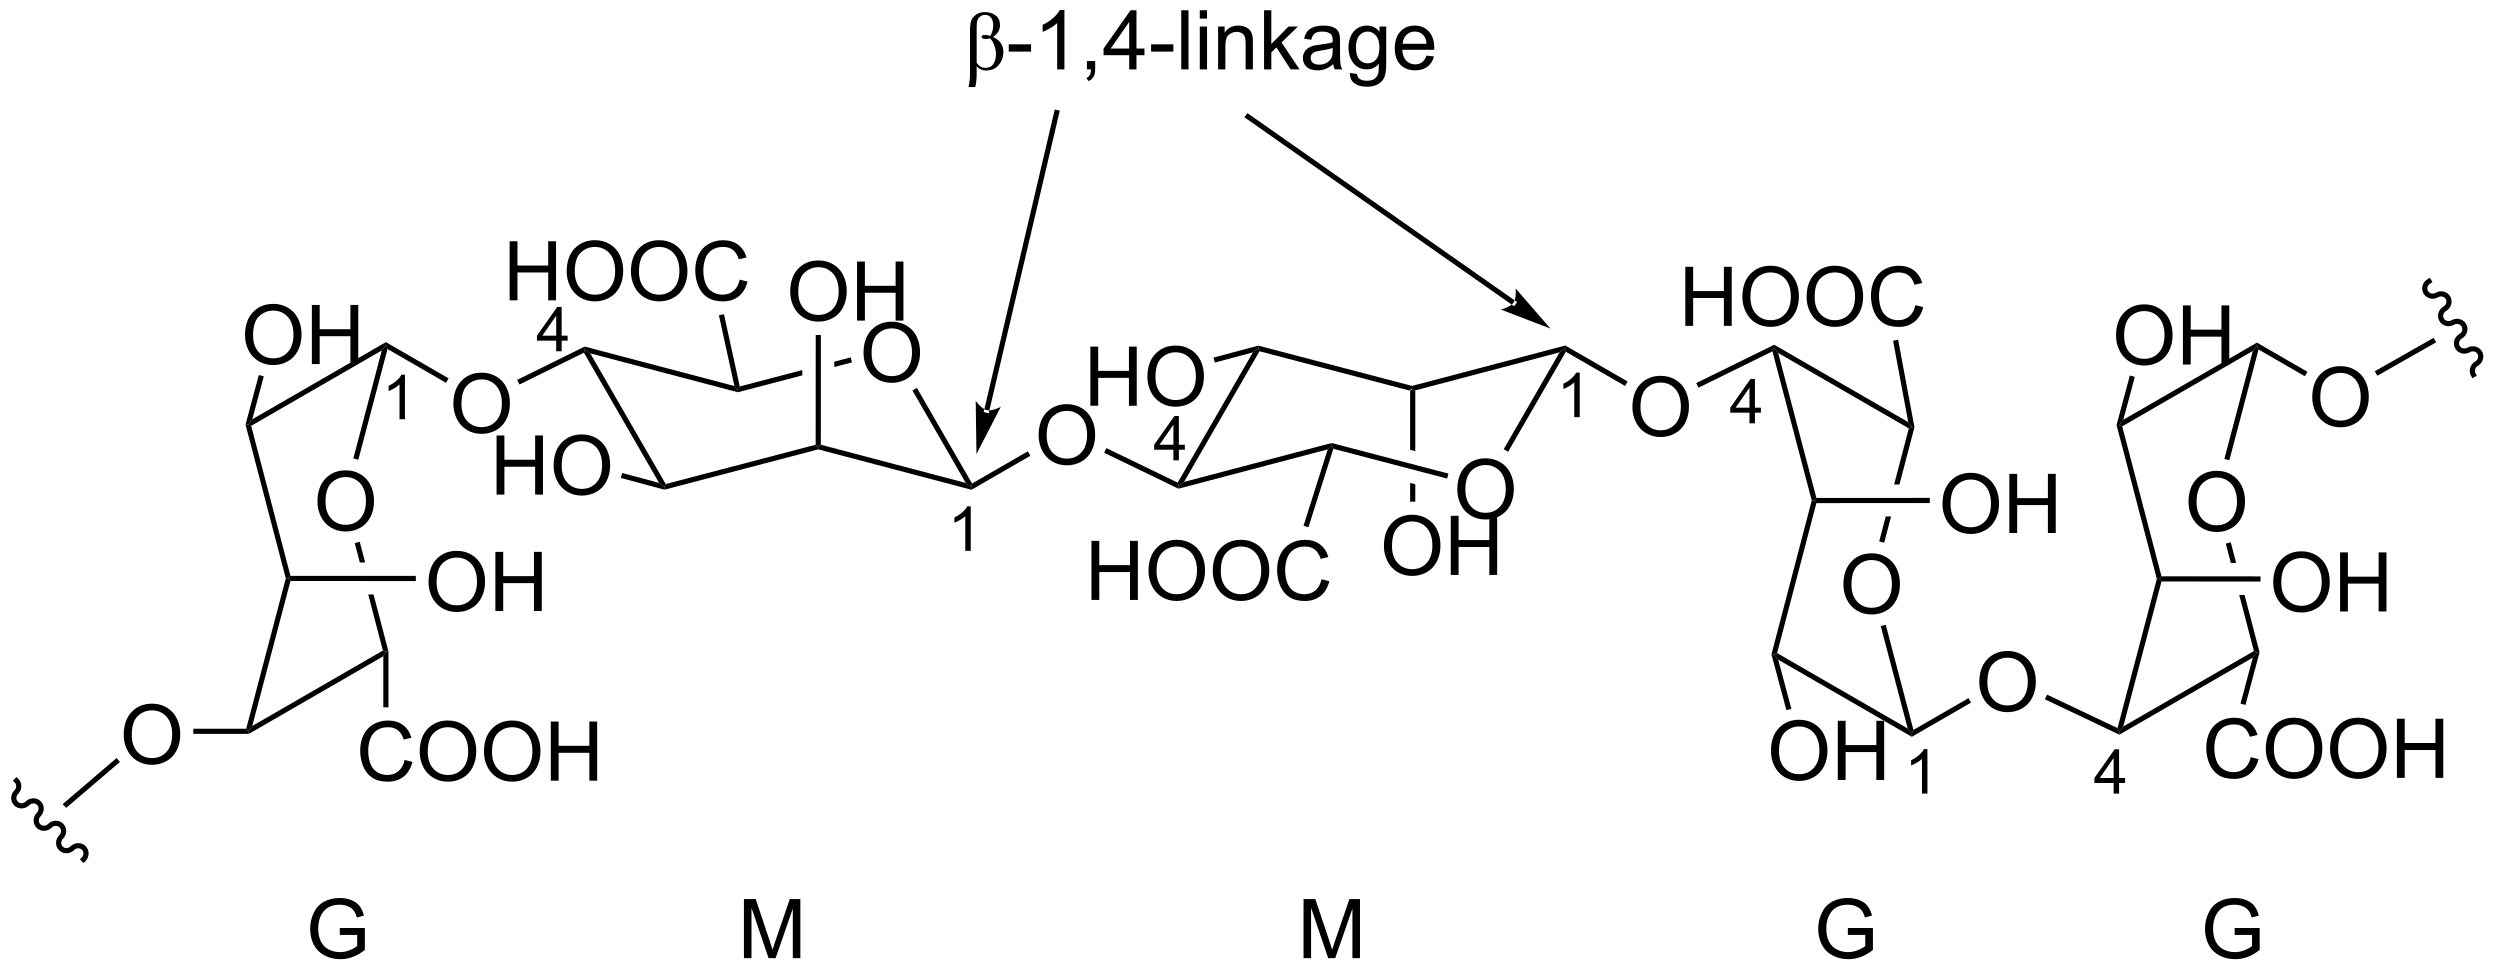<?xml version="1.0" encoding="UTF-8"?>
<!DOCTYPE svg PUBLIC '-//W3C//DTD SVG 1.0//EN'
          'http://www.w3.org/TR/2001/REC-SVG-20010904/DTD/svg10.dtd'>
<svg stroke-dasharray="none" shape-rendering="auto" xmlns="http://www.w3.org/2000/svg" font-family="'Dialog'" text-rendering="auto" width="332" fill-opacity="1" color-interpolation="auto" color-rendering="auto" preserveAspectRatio="xMidYMid meet" font-size="12px" viewBox="0 0 332 129" fill="black" xmlns:xlink="http://www.w3.org/1999/xlink" stroke="black" image-rendering="auto" stroke-miterlimit="10" stroke-linecap="square" stroke-linejoin="miter" font-style="normal" stroke-width="1" height="129" stroke-dashoffset="0" font-weight="normal" stroke-opacity="1"
><!--Generated by the Batik Graphics2D SVG Generator--><defs id="genericDefs"
  /><g
  ><defs id="defs1"
    ><clipPath clipPathUnits="userSpaceOnUse" id="clipPath1"
      ><path d="M1.479 3.011 L250.061 3.011 L250.061 99.581 L1.479 99.581 L1.479 3.011 Z"
      /></clipPath
      ><clipPath clipPathUnits="userSpaceOnUse" id="clipPath2"
      ><path d="M-0.376 9.128 L-0.376 103.013 L241.293 103.013 L241.293 9.128 Z"
      /></clipPath
    ></defs
    ><g transform="scale(1.333,1.333) translate(-1.479,-3.011) matrix(1.029,0,0,1.029,1.866,-6.377)"
    ><path d="M136.399 46.769 L136.149 46.962 L136.149 52.673 L136.649 52.804 L136.649 52.804 L136.649 46.961 L136.399 46.769 ZM136.149 55.878 L136.149 57.695 L136.649 57.695 L136.649 56.009 L136.149 55.878 Z" stroke="none" clip-path="url(#clipPath2)"
    /></g
    ><g transform="matrix(1.371,0,0,1.371,0.516,-12.518)"
    ><path d="M83.267 43.328 Q83.267 41.901 84.033 41.096 Q84.799 40.289 86.009 40.289 Q86.801 40.289 87.436 40.669 Q88.075 41.047 88.408 41.724 Q88.744 42.401 88.744 43.26 Q88.744 44.133 88.392 44.82 Q88.041 45.508 87.395 45.862 Q86.752 46.216 86.004 46.216 Q85.197 46.216 84.559 45.825 Q83.924 45.432 83.595 44.758 Q83.267 44.08 83.267 43.328 ZM84.049 43.338 Q84.049 44.375 84.603 44.971 Q85.16 45.565 86.002 45.565 Q86.856 45.565 87.408 44.963 Q87.963 44.362 87.963 43.258 Q87.963 42.557 87.726 42.036 Q87.489 41.515 87.033 41.229 Q86.58 40.94 86.012 40.94 Q85.207 40.94 84.627 41.495 Q84.049 42.047 84.049 43.338 Z" stroke="none" clip-path="url(#clipPath2)"
    /></g
    ><g transform="matrix(1.371,0,0,1.371,0.516,-12.518)"
    ><path d="M56.184 43.295 L56.284 42.967 L56.8 43.361 L64.105 56.014 L63.984 56.304 L63.466 55.906 Z" stroke="none" clip-path="url(#clipPath2)"
    /></g
    ><g transform="matrix(1.371,0,0,1.371,0.516,-12.518)"
    ><path d="M63.983 56.563 L63.984 56.304 L64.105 56.014 L78.632 52.208 L78.882 52.401 L78.882 52.659 Z" stroke="none" clip-path="url(#clipPath2)"
    /></g
    ><g transform="matrix(1.371,0,0,1.371,0.516,-12.518)"
    ><path d="M78.882 52.659 L78.882 52.401 L79.132 52.208 L93.173 55.91 L93.69 56.304 L93.725 56.572 Z" stroke="none" clip-path="url(#clipPath2)"
    /></g
    ><g transform="matrix(1.371,0,0,1.371,0.516,-12.518)"
    ><path d="M93.781 55.963 L93.69 56.304 L93.173 55.91 L88.003 46.954 L88.436 46.704 Z" stroke="none" clip-path="url(#clipPath2)"
    /></g
    ><g transform="matrix(1.371,0,0,1.371,0.516,-12.518)"
    ><path d="M82.026 43.747 L80.436 44.163 L80.436 44.68 L82.152 44.23 L82.026 43.747 ZM77.336 44.975 L71.28 46.561 L71.091 46.869 L71.091 47.127 L77.335 45.492 L77.336 44.975 Z" stroke="none" clip-path="url(#clipPath2)"
    /></g
    ><g transform="matrix(1.371,0,0,1.371,0.516,-12.518)"
    ><path d="M70.76 46.523 L71.091 46.869 L71.091 47.127 L56.8 43.361 L56.284 42.967 L56.257 42.701 Z" stroke="none" clip-path="url(#clipPath2)"
    /></g
    ><g transform="matrix(1.371,0,0,1.371,0.516,-12.518)"
    ><path d="M30.375 57.728 Q30.375 56.301 31.14 55.496 Q31.906 54.689 33.117 54.689 Q33.909 54.689 34.544 55.069 Q35.182 55.447 35.516 56.124 Q35.852 56.801 35.852 57.66 Q35.852 58.533 35.5 59.22 Q35.148 59.908 34.502 60.262 Q33.859 60.616 33.112 60.616 Q32.305 60.616 31.667 60.226 Q31.031 59.832 30.703 59.158 Q30.375 58.481 30.375 57.728 ZM31.156 57.739 Q31.156 58.775 31.711 59.371 Q32.268 59.965 33.109 59.965 Q33.964 59.965 34.516 59.364 Q35.07 58.762 35.07 57.658 Q35.07 56.957 34.833 56.437 Q34.596 55.916 34.141 55.629 Q33.687 55.34 33.12 55.34 Q32.315 55.34 31.734 55.895 Q31.156 56.447 31.156 57.739 Z" stroke="none" clip-path="url(#clipPath2)"
    /></g
    ><g transform="matrix(1.371,0,0,1.371,0.516,-12.518)"
    ><path d="M23.731 80.216 L23.664 79.966 L24.059 79.449 L36.711 72.144 L37.002 72.266 L36.752 72.698 Z" stroke="none" clip-path="url(#clipPath2)"
    /></g
    ><g transform="matrix(1.371,0,0,1.371,0.516,-12.518)"
    ><path d="M34.469 61.611 L33.985 61.738 L34.476 63.611 L34.476 63.611 L34.993 63.611 L34.993 63.611 L34.469 61.611 ZM35.288 66.712 L36.711 72.144 L37.002 72.266 L37.252 72.233 L35.805 66.712 L35.805 66.712 L35.288 66.712 Z" stroke="none" clip-path="url(#clipPath2)"
    /></g
    ><g transform="matrix(1.371,0,0,1.371,0.516,-12.518)"
    ><path d="M34.333 53.665 L33.849 53.537 L36.607 43.076 L37.002 42.56 L37.16 42.94 Z" stroke="none" clip-path="url(#clipPath2)"
    /></g
    ><g transform="matrix(1.371,0,0,1.371,0.516,-12.518)"
    ><path d="M37.002 42.271 L37.002 42.56 L36.607 43.076 L23.954 50.38 L23.664 50.259 L24.062 49.741 Z" stroke="none" clip-path="url(#clipPath2)"
    /></g
    ><g transform="matrix(1.371,0,0,1.371,0.516,-12.518)"
    ><path d="M23.406 50.258 L23.664 50.259 L23.954 50.38 L27.759 64.908 L27.566 65.158 L27.307 65.158 Z" stroke="none" clip-path="url(#clipPath2)"
    /></g
    ><g transform="matrix(1.371,0,0,1.371,0.516,-12.518)"
    ><path d="M27.307 65.158 L27.566 65.158 L27.759 65.408 L24.059 79.449 L23.664 79.966 L23.471 79.716 Z" stroke="none" clip-path="url(#clipPath2)"
    /></g
    ><g transform="matrix(1.371,0,0,1.371,0.516,-12.518)"
    ><path d="M140.784 56.564 Q140.784 55.137 141.549 54.332 Q142.315 53.525 143.526 53.525 Q144.318 53.525 144.953 53.905 Q145.591 54.282 145.924 54.959 Q146.26 55.637 146.26 56.496 Q146.26 57.368 145.909 58.056 Q145.557 58.743 144.911 59.097 Q144.268 59.452 143.521 59.452 Q142.714 59.452 142.076 59.061 Q141.44 58.668 141.112 57.993 Q140.784 57.316 140.784 56.564 ZM141.565 56.574 Q141.565 57.611 142.12 58.207 Q142.677 58.801 143.518 58.801 Q144.372 58.801 144.924 58.199 Q145.479 57.597 145.479 56.493 Q145.479 55.793 145.242 55.272 Q145.005 54.751 144.549 54.465 Q144.096 54.176 143.529 54.176 Q142.724 54.176 142.143 54.73 Q141.565 55.282 141.565 56.574 Z" stroke="none" clip-path="url(#clipPath2)"
    /></g
    ><g transform="matrix(1.371,0,0,1.371,0.516,-12.518)"
    ><path d="M114.317 55.808 L113.8 56.203 L113.7 55.877 L120.982 43.263 L121.501 42.865 L121.622 43.156 Z" stroke="none" clip-path="url(#clipPath2)"
    /></g
    ><g transform="matrix(1.371,0,0,1.371,0.516,-12.518)"
    ><path d="M121.622 43.156 L121.501 42.865 L121.5 42.607 L136.399 46.51 L136.399 46.769 L136.149 46.962 Z" stroke="none" clip-path="url(#clipPath2)"
    /></g
    ><g transform="matrix(1.371,0,0,1.371,0.516,-12.518)"
    ><path d="M136.649 46.961 L136.399 46.769 L136.399 46.51 L151.242 42.597 L151.206 42.865 L150.69 43.26 Z" stroke="none" clip-path="url(#clipPath2)"
    /></g
    ><g transform="matrix(1.371,0,0,1.371,0.516,-12.518)"
    ><path d="M150.69 43.26 L151.206 42.865 L151.298 43.207 L145.708 52.89 L145.275 52.641 Z" stroke="none" clip-path="url(#clipPath2)"
    /></g
    ><g transform="matrix(1.371,0,0,1.371,0.516,-12.518)"
    ><path d="M139.926 55.006 L139.799 55.49 L128.774 52.603 L128.608 52.301 L128.608 52.042 Z" stroke="none" clip-path="url(#clipPath2)"
    /></g
    ><g transform="matrix(1.371,0,0,1.371,0.516,-12.518)"
    ><path d="M128.608 52.042 L128.608 52.301 L128.232 52.658 L113.775 56.468 L113.8 56.203 L114.317 55.808 Z" stroke="none" clip-path="url(#clipPath2)"
    /></g
    ><g transform="matrix(1.371,0,0,1.371,0.516,-12.518)"
    ><path d="M178.183 65.766 Q178.183 64.338 178.948 63.534 Q179.714 62.727 180.925 62.727 Q181.716 62.727 182.352 63.107 Q182.99 63.484 183.323 64.161 Q183.659 64.838 183.659 65.698 Q183.659 66.57 183.308 67.258 Q182.956 67.945 182.31 68.299 Q181.667 68.654 180.92 68.654 Q180.112 68.654 179.474 68.263 Q178.839 67.87 178.511 67.195 Q178.183 66.518 178.183 65.766 ZM178.964 65.776 Q178.964 66.812 179.519 67.409 Q180.076 68.002 180.917 68.002 Q181.771 68.002 182.323 67.401 Q182.878 66.799 182.878 65.695 Q182.878 64.995 182.641 64.474 Q182.404 63.953 181.948 63.667 Q181.495 63.377 180.927 63.377 Q180.123 63.377 179.542 63.932 Q178.964 64.484 178.964 65.776 Z" stroke="none" clip-path="url(#clipPath2)"
    /></g
    ><g transform="matrix(1.371,0,0,1.371,0.516,-12.518)"
    ><path d="M184.413 79.696 L184.808 80.212 L184.808 80.501 L171.868 73.03 L171.47 72.512 L171.761 72.391 Z" stroke="none" clip-path="url(#clipPath2)"
    /></g
    ><g transform="matrix(1.371,0,0,1.371,0.516,-12.518)"
    ><path d="M171.761 72.391 L171.47 72.512 L171.212 72.513 L175.115 57.614 L175.374 57.614 L175.566 57.864 Z" stroke="none" clip-path="url(#clipPath2)"
    /></g
    ><g transform="matrix(1.371,0,0,1.371,0.516,-12.518)"
    ><path d="M175.566 57.364 L175.374 57.614 L175.115 57.614 L171.306 43.165 L171.47 42.806 L171.865 43.323 Z" stroke="none" clip-path="url(#clipPath2)"
    /></g
    ><g transform="matrix(1.371,0,0,1.371,0.516,-12.518)"
    ><path d="M171.865 43.323 L171.47 42.806 L171.48 42.523 L184.462 50.017 L184.808 50.505 L184.518 50.626 Z" stroke="none" clip-path="url(#clipPath2)"
    /></g
    ><g transform="matrix(1.371,0,0,1.371,0.516,-12.518)"
    ><path d="M184.808 50.505 L184.518 50.626 L183.095 56.06 L183.095 56.06 L183.612 56.06 L183.612 56.06 L185.064 50.514 L184.808 50.505 ZM182.8 59.16 L182.283 59.16 L181.651 61.573 L182.134 61.7 L182.8 59.16 Z" stroke="none" clip-path="url(#clipPath2)"
    /></g
    ><g transform="matrix(1.371,0,0,1.371,0.516,-12.518)"
    ><path d="M181.799 69.774 L182.282 69.647 L184.966 79.832 L184.808 80.212 L184.413 79.696 Z" stroke="none" clip-path="url(#clipPath2)"
    /></g
    ><g transform="matrix(1.371,0,0,1.371,0.516,-12.518)"
    ><path d="M211.61 57.775 Q211.61 56.348 212.375 55.544 Q213.141 54.736 214.352 54.736 Q215.144 54.736 215.779 55.116 Q216.417 55.494 216.75 56.171 Q217.086 56.848 217.086 57.708 Q217.086 58.58 216.735 59.267 Q216.383 59.955 215.737 60.309 Q215.094 60.663 214.347 60.663 Q213.539 60.663 212.901 60.273 Q212.266 59.879 211.938 59.205 Q211.61 58.528 211.61 57.775 ZM212.391 57.786 Q212.391 58.822 212.946 59.419 Q213.503 60.012 214.344 60.012 Q215.198 60.012 215.75 59.411 Q216.305 58.809 216.305 57.705 Q216.305 57.004 216.068 56.484 Q215.831 55.963 215.375 55.676 Q214.922 55.387 214.355 55.387 Q213.55 55.387 212.969 55.942 Q212.391 56.494 212.391 57.786 Z" stroke="none" clip-path="url(#clipPath2)"
    /></g
    ><g transform="matrix(1.371,0,0,1.371,0.516,-12.518)"
    ><path d="M204.91 80.295 L204.899 80.013 L205.294 79.496 L217.946 72.192 L218.236 72.313 L217.839 72.831 Z" stroke="none" clip-path="url(#clipPath2)"
    /></g
    ><g transform="matrix(1.371,0,0,1.371,0.516,-12.518)"
    ><path d="M215.703 61.658 L215.22 61.785 L215.711 63.659 L215.711 63.659 L216.227 63.659 L216.227 63.659 L215.703 61.658 ZM216.523 66.759 L217.946 72.192 L218.236 72.313 L218.495 72.313 L217.04 66.76 L217.04 66.76 L216.523 66.759 Z" stroke="none" clip-path="url(#clipPath2)"
    /></g
    ><g transform="matrix(1.371,0,0,1.371,0.516,-12.518)"
    ><path d="M215.567 53.712 L215.084 53.584 L217.841 43.123 L218.236 42.607 L218.395 42.987 Z" stroke="none" clip-path="url(#clipPath2)"
    /></g
    ><g transform="matrix(1.371,0,0,1.371,0.516,-12.518)"
    ><path d="M218.236 42.318 L218.236 42.607 L217.841 43.123 L205.189 50.427 L204.899 50.306 L205.297 49.788 Z" stroke="none" clip-path="url(#clipPath2)"
    /></g
    ><g transform="matrix(1.371,0,0,1.371,0.516,-12.518)"
    ><path d="M204.64 50.305 L204.899 50.306 L205.189 50.427 L208.994 64.955 L208.801 65.205 L208.542 65.205 Z" stroke="none" clip-path="url(#clipPath2)"
    /></g
    ><g transform="matrix(1.371,0,0,1.371,0.516,-12.518)"
    ><path d="M208.542 65.205 L208.801 65.205 L208.993 65.455 L205.294 79.496 L204.899 80.013 L204.734 79.658 Z" stroke="none" clip-path="url(#clipPath2)"
    /></g
    ><g transform="matrix(1.371,0,0,1.371,0.516,-12.518)"
    ><path d="M38.816 82.741 L39.574 82.931 Q39.337 83.866 38.717 84.359 Q38.097 84.848 37.204 84.848 Q36.277 84.848 35.696 84.471 Q35.118 84.093 34.813 83.379 Q34.511 82.663 34.511 81.843 Q34.511 80.947 34.852 80.283 Q35.196 79.616 35.826 79.27 Q36.457 78.924 37.214 78.924 Q38.074 78.924 38.66 79.361 Q39.246 79.799 39.477 80.593 L38.73 80.767 Q38.532 80.142 38.152 79.859 Q37.774 79.572 37.199 79.572 Q36.54 79.572 36.095 79.89 Q35.652 80.205 35.472 80.739 Q35.292 81.273 35.292 81.838 Q35.292 82.57 35.506 83.114 Q35.72 83.658 36.167 83.929 Q36.618 84.197 37.141 84.197 Q37.777 84.197 38.217 83.83 Q38.66 83.463 38.816 82.741 ZM40.278 81.96 Q40.278 80.533 41.044 79.728 Q41.809 78.921 43.02 78.921 Q43.812 78.921 44.447 79.301 Q45.086 79.679 45.419 80.356 Q45.755 81.033 45.755 81.892 Q45.755 82.765 45.403 83.452 Q45.052 84.14 44.406 84.494 Q43.763 84.848 43.015 84.848 Q42.208 84.848 41.57 84.457 Q40.934 84.064 40.606 83.39 Q40.278 82.713 40.278 81.96 ZM41.059 81.971 Q41.059 83.007 41.614 83.603 Q42.171 84.197 43.013 84.197 Q43.867 84.197 44.419 83.596 Q44.974 82.994 44.974 81.89 Q44.974 81.189 44.736 80.668 Q44.499 80.148 44.044 79.861 Q43.591 79.572 43.023 79.572 Q42.218 79.572 41.638 80.127 Q41.059 80.679 41.059 81.971 ZM46.501 81.96 Q46.501 80.533 47.266 79.728 Q48.032 78.921 49.243 78.921 Q50.035 78.921 50.67 79.301 Q51.308 79.679 51.641 80.356 Q51.977 81.033 51.977 81.892 Q51.977 82.765 51.626 83.452 Q51.274 84.14 50.628 84.494 Q49.985 84.848 49.238 84.848 Q48.431 84.848 47.792 84.457 Q47.157 84.064 46.829 83.39 Q46.501 82.713 46.501 81.96 ZM47.282 81.971 Q47.282 83.007 47.837 83.603 Q48.394 84.197 49.235 84.197 Q50.089 84.197 50.641 83.596 Q51.196 82.994 51.196 81.89 Q51.196 81.189 50.959 80.668 Q50.722 80.148 50.266 79.861 Q49.813 79.572 49.246 79.572 Q48.441 79.572 47.86 80.127 Q47.282 80.679 47.282 81.971 ZM52.976 84.749 L52.976 79.023 L53.734 79.023 L53.734 81.374 L56.711 81.374 L56.711 79.023 L57.468 79.023 L57.468 84.749 L56.711 84.749 L56.711 82.049 L53.734 82.049 L53.734 84.749 L52.976 84.749 Z" stroke="none" clip-path="url(#clipPath2)"
    /></g
    ><g transform="matrix(1.371,0,0,1.371,0.516,-12.518)"
    ><path d="M36.752 72.698 L37.002 72.266 L37.252 72.233 L37.252 77.648 L36.752 77.648 Z" stroke="none" clip-path="url(#clipPath2)"
    /></g
    ><g transform="matrix(1.371,0,0,1.371,0.516,-12.518)"
    ><path d="M11.607 80.327 Q11.607 78.9 12.373 78.095 Q13.139 77.288 14.349 77.288 Q15.141 77.288 15.777 77.668 Q16.415 78.046 16.748 78.723 Q17.084 79.4 17.084 80.259 Q17.084 81.131 16.732 81.819 Q16.381 82.506 15.735 82.861 Q15.092 83.215 14.344 83.215 Q13.537 83.215 12.899 82.824 Q12.264 82.431 11.935 81.756 Q11.607 81.079 11.607 80.327 ZM12.389 80.337 Q12.389 81.374 12.943 81.97 Q13.501 82.564 14.342 82.564 Q15.196 82.564 15.748 81.962 Q16.302 81.361 16.302 80.256 Q16.302 79.556 16.066 79.035 Q15.829 78.514 15.373 78.228 Q14.92 77.939 14.352 77.939 Q13.547 77.939 12.967 78.493 Q12.389 79.046 12.389 80.337 Z" stroke="none" clip-path="url(#clipPath2)"
    /></g
    ><g transform="matrix(1.371,0,0,1.371,0.516,-12.518)"
    ><path d="M23.471 79.716 L23.664 79.966 L23.731 80.216 L18.346 80.216 L18.346 79.716 Z" stroke="none" clip-path="url(#clipPath2)"
    /></g
    ><g transform="matrix(1.371,0,0,1.371,0.516,-12.518)"
    ><path d="M10.916 82.555 L5.689 87.025 L5.689 87.025 L6.043 87.379 L6.043 87.379 L11.241 82.936 L10.916 82.555 Z" stroke="none" clip-path="url(#clipPath2)"
    /></g
    ><g transform="matrix(1.371,0,0,1.371,0.516,-12.518)"
    ><path d="M41.133 65.526 Q41.133 64.099 41.899 63.294 Q42.664 62.487 43.875 62.487 Q44.667 62.487 45.302 62.867 Q45.94 63.245 46.274 63.922 Q46.61 64.599 46.61 65.459 Q46.61 66.331 46.258 67.018 Q45.907 67.706 45.261 68.06 Q44.617 68.414 43.87 68.414 Q43.063 68.414 42.425 68.024 Q41.789 67.63 41.461 66.956 Q41.133 66.279 41.133 65.526 ZM41.914 65.537 Q41.914 66.573 42.469 67.169 Q43.026 67.763 43.867 67.763 Q44.722 67.763 45.274 67.162 Q45.828 66.56 45.828 65.456 Q45.828 64.755 45.592 64.235 Q45.355 63.714 44.899 63.427 Q44.446 63.138 43.878 63.138 Q43.073 63.138 42.492 63.693 Q41.914 64.245 41.914 65.537 ZM47.608 68.315 L47.608 62.589 L48.366 62.589 L48.366 64.94 L51.343 64.94 L51.343 62.589 L52.101 62.589 L52.101 68.315 L51.343 68.315 L51.343 65.615 L48.366 65.615 L48.366 68.315 L47.608 68.315 Z" stroke="none" clip-path="url(#clipPath2)"
    /></g
    ><g transform="matrix(1.371,0,0,1.371,0.516,-12.518)"
    ><path d="M27.759 65.408 L27.566 65.158 L27.759 64.908 L39.903 64.914 L39.903 65.414 Z" stroke="none" clip-path="url(#clipPath2)"
    /></g
    ><g transform="matrix(1.371,0,0,1.371,0.516,-12.518)"
    ><path d="M23.357 41.604 Q23.357 40.177 24.122 39.372 Q24.888 38.565 26.099 38.565 Q26.89 38.565 27.526 38.945 Q28.164 39.323 28.497 40 Q28.833 40.677 28.833 41.536 Q28.833 42.409 28.482 43.096 Q28.13 43.784 27.484 44.138 Q26.841 44.492 26.094 44.492 Q25.286 44.492 24.648 44.102 Q24.013 43.708 23.685 43.034 Q23.357 42.357 23.357 41.604 ZM24.138 41.615 Q24.138 42.651 24.693 43.247 Q25.25 43.841 26.091 43.841 Q26.945 43.841 27.497 43.24 Q28.052 42.638 28.052 41.534 Q28.052 40.833 27.815 40.312 Q27.578 39.792 27.122 39.505 Q26.669 39.216 26.101 39.216 Q25.297 39.216 24.716 39.771 Q24.138 40.323 24.138 41.615 ZM29.832 44.393 L29.832 38.667 L30.59 38.667 L30.59 41.018 L33.566 41.018 L33.566 38.667 L34.324 38.667 L34.324 44.393 L33.566 44.393 L33.566 41.693 L30.59 41.693 L30.59 44.393 L29.832 44.393 Z" stroke="none" clip-path="url(#clipPath2)"
    /></g
    ><g transform="matrix(1.371,0,0,1.371,0.516,-12.518)"
    ><path d="M24.062 49.741 L23.664 50.259 L23.406 50.258 L24.692 45.457 L25.175 45.586 Z" stroke="none" clip-path="url(#clipPath2)"
    /></g
    ><g transform="matrix(1.371,0,0,1.371,0.516,-12.518)"
    ><path d="M47.724 57.038 L47.724 51.312 L48.482 51.312 L48.482 53.663 L51.459 53.663 L51.459 51.312 L52.216 51.312 L52.216 57.038 L51.459 57.038 L51.459 54.338 L48.482 54.338 L48.482 57.038 L47.724 57.038 ZM53.249 54.249 Q53.249 52.822 54.014 52.018 Q54.78 51.21 55.991 51.21 Q56.783 51.21 57.418 51.59 Q58.056 51.968 58.389 52.645 Q58.725 53.322 58.725 54.182 Q58.725 55.054 58.374 55.742 Q58.022 56.429 57.377 56.783 Q56.733 57.137 55.986 57.137 Q55.179 57.137 54.541 56.747 Q53.905 56.353 53.577 55.679 Q53.249 55.002 53.249 54.249 ZM54.03 54.26 Q54.03 55.296 54.585 55.893 Q55.142 56.486 55.983 56.486 Q56.837 56.486 57.389 55.885 Q57.944 55.283 57.944 54.179 Q57.944 53.478 57.707 52.958 Q57.47 52.437 57.014 52.15 Q56.561 51.861 55.994 51.861 Q55.189 51.861 54.608 52.416 Q54.03 52.968 54.03 54.26 Z" stroke="none" clip-path="url(#clipPath2)"
    /></g
    ><g transform="matrix(1.371,0,0,1.371,0.516,-12.518)"
    ><path d="M63.466 55.906 L63.984 56.304 L63.983 56.563 L59.757 55.43 L59.887 54.947 Z" stroke="none" clip-path="url(#clipPath2)"
    /></g
    ><g transform="matrix(1.371,0,0,1.371,0.516,-12.518)"
    ><path d="M76.166 37.399 Q76.166 35.972 76.931 35.167 Q77.697 34.36 78.908 34.36 Q79.7 34.36 80.335 34.74 Q80.973 35.118 81.306 35.795 Q81.642 36.472 81.642 37.331 Q81.642 38.204 81.291 38.891 Q80.939 39.579 80.293 39.933 Q79.65 40.287 78.903 40.287 Q78.096 40.287 77.457 39.896 Q76.822 39.503 76.494 38.829 Q76.166 38.151 76.166 37.399 ZM76.947 37.409 Q76.947 38.446 77.502 39.042 Q78.059 39.636 78.9 39.636 Q79.754 39.636 80.306 39.034 Q80.861 38.433 80.861 37.329 Q80.861 36.628 80.624 36.107 Q80.387 35.586 79.931 35.3 Q79.478 35.011 78.911 35.011 Q78.106 35.011 77.525 35.566 Q76.947 36.118 76.947 37.409 ZM82.641 40.188 L82.641 34.461 L83.399 34.461 L83.399 36.813 L86.376 36.813 L86.376 34.461 L87.133 34.461 L87.133 40.188 L86.376 40.188 L86.376 37.487 L83.399 37.487 L83.399 40.188 L82.641 40.188 Z" stroke="none" clip-path="url(#clipPath2)"
    /></g
    ><g transform="matrix(1.371,0,0,1.371,0.516,-12.518)"
    ><path d="M79.132 52.208 L78.882 52.401 L78.632 52.208 L78.637 41.578 L79.137 41.578 Z" stroke="none" clip-path="url(#clipPath2)"
    /></g
    ><g transform="matrix(1.371,0,0,1.371,0.516,-12.518)"
    ><path d="M48.99 38.225 L48.99 32.498 L49.748 32.498 L49.748 34.85 L52.724 34.85 L52.724 32.498 L53.482 32.498 L53.482 38.225 L52.724 38.225 L52.724 35.525 L49.748 35.525 L49.748 38.225 L48.99 38.225 ZM54.515 35.436 Q54.515 34.009 55.28 33.204 Q56.046 32.397 57.257 32.397 Q58.048 32.397 58.684 32.777 Q59.322 33.155 59.655 33.832 Q59.991 34.509 59.991 35.368 Q59.991 36.241 59.64 36.928 Q59.288 37.616 58.642 37.97 Q57.999 38.324 57.252 38.324 Q56.444 38.324 55.806 37.933 Q55.171 37.54 54.843 36.866 Q54.515 36.189 54.515 35.436 ZM55.296 35.447 Q55.296 36.483 55.851 37.079 Q56.408 37.673 57.249 37.673 Q58.103 37.673 58.655 37.072 Q59.21 36.47 59.21 35.366 Q59.21 34.665 58.973 34.144 Q58.736 33.623 58.28 33.337 Q57.827 33.048 57.26 33.048 Q56.455 33.048 55.874 33.603 Q55.296 34.155 55.296 35.447 ZM60.737 35.436 Q60.737 34.009 61.503 33.204 Q62.269 32.397 63.48 32.397 Q64.271 32.397 64.907 32.777 Q65.545 33.155 65.878 33.832 Q66.214 34.509 66.214 35.368 Q66.214 36.241 65.862 36.928 Q65.511 37.616 64.865 37.97 Q64.222 38.324 63.474 38.324 Q62.667 38.324 62.029 37.933 Q61.394 37.54 61.065 36.866 Q60.737 36.189 60.737 35.436 ZM61.519 35.447 Q61.519 36.483 62.073 37.079 Q62.631 37.673 63.472 37.673 Q64.326 37.673 64.878 37.072 Q65.433 36.47 65.433 35.366 Q65.433 34.665 65.196 34.144 Q64.959 33.623 64.503 33.337 Q64.05 33.048 63.482 33.048 Q62.677 33.048 62.097 33.603 Q61.519 34.155 61.519 35.447 ZM71.275 36.217 L72.033 36.407 Q71.796 37.342 71.176 37.834 Q70.556 38.324 69.663 38.324 Q68.736 38.324 68.155 37.947 Q67.577 37.569 67.272 36.855 Q66.97 36.139 66.97 35.319 Q66.97 34.423 67.311 33.759 Q67.655 33.092 68.285 32.746 Q68.916 32.4 69.674 32.4 Q70.533 32.4 71.119 32.837 Q71.705 33.275 71.936 34.069 L71.189 34.243 Q70.991 33.618 70.611 33.334 Q70.233 33.048 69.658 33.048 Q68.999 33.048 68.554 33.366 Q68.111 33.681 67.931 34.215 Q67.752 34.748 67.752 35.314 Q67.752 36.045 67.965 36.59 Q68.179 37.134 68.627 37.405 Q69.077 37.673 69.601 37.673 Q70.236 37.673 70.676 37.306 Q71.119 36.939 71.275 36.217 Z" stroke="none" clip-path="url(#clipPath2)"
    /></g
    ><g transform="matrix(1.371,0,0,1.371,0.516,-12.518)"
    ><path d="M71.28 46.561 L71.091 46.869 L70.76 46.523 L69.261 39.672 L69.75 39.565 Z" stroke="none" clip-path="url(#clipPath2)"
    /></g
    ><g transform="matrix(1.371,0,0,1.371,0.516,-12.518)"
    ><path d="M105.347 67.245 L105.347 61.518 L106.105 61.518 L106.105 63.87 L109.081 63.87 L109.081 61.518 L109.839 61.518 L109.839 67.245 L109.081 67.245 L109.081 64.544 L106.105 64.544 L106.105 67.245 L105.347 67.245 ZM110.872 64.455 Q110.872 63.028 111.637 62.224 Q112.403 61.416 113.614 61.416 Q114.406 61.416 115.041 61.797 Q115.679 62.174 116.012 62.851 Q116.348 63.528 116.348 64.388 Q116.348 65.26 115.997 65.948 Q115.645 66.635 114.999 66.989 Q114.356 67.344 113.609 67.344 Q112.802 67.344 112.163 66.953 Q111.528 66.56 111.2 65.885 Q110.872 65.208 110.872 64.455 ZM111.653 64.466 Q111.653 65.502 112.208 66.099 Q112.765 66.692 113.606 66.692 Q114.46 66.692 115.012 66.091 Q115.567 65.489 115.567 64.385 Q115.567 63.685 115.33 63.164 Q115.093 62.643 114.637 62.356 Q114.184 62.067 113.617 62.067 Q112.812 62.067 112.231 62.622 Q111.653 63.174 111.653 64.466 ZM117.094 64.455 Q117.094 63.028 117.86 62.224 Q118.626 61.416 119.837 61.416 Q120.628 61.416 121.264 61.797 Q121.902 62.174 122.235 62.851 Q122.571 63.528 122.571 64.388 Q122.571 65.26 122.219 65.948 Q121.868 66.635 121.222 66.989 Q120.579 67.344 119.831 67.344 Q119.024 67.344 118.386 66.953 Q117.751 66.56 117.422 65.885 Q117.094 65.208 117.094 64.455 ZM117.876 64.466 Q117.876 65.502 118.43 66.099 Q118.988 66.692 119.829 66.692 Q120.683 66.692 121.235 66.091 Q121.79 65.489 121.79 64.385 Q121.79 63.685 121.553 63.164 Q121.316 62.643 120.86 62.356 Q120.407 62.067 119.839 62.067 Q119.034 62.067 118.454 62.622 Q117.876 63.174 117.876 64.466 ZM127.632 65.237 L128.39 65.427 Q128.153 66.362 127.533 66.854 Q126.913 67.344 126.02 67.344 Q125.093 67.344 124.512 66.966 Q123.934 66.588 123.63 65.875 Q123.328 65.159 123.328 64.338 Q123.328 63.442 123.669 62.778 Q124.012 62.112 124.643 61.765 Q125.273 61.419 126.031 61.419 Q126.89 61.419 127.476 61.856 Q128.062 62.294 128.294 63.088 L127.546 63.263 Q127.348 62.638 126.968 62.354 Q126.591 62.067 126.015 62.067 Q125.356 62.067 124.911 62.385 Q124.468 62.7 124.288 63.234 Q124.109 63.768 124.109 64.333 Q124.109 65.065 124.322 65.609 Q124.536 66.153 124.984 66.424 Q125.434 66.692 125.958 66.692 Q126.593 66.692 127.033 66.325 Q127.476 65.958 127.632 65.237 Z" stroke="none" clip-path="url(#clipPath2)"
    /></g
    ><g transform="matrix(1.371,0,0,1.371,0.516,-12.518)"
    ><path d="M128.232 52.658 L128.608 52.301 L128.774 52.603 L126.364 60.205 L125.887 60.054 Z" stroke="none" clip-path="url(#clipPath2)"
    /></g
    ><g transform="matrix(1.371,0,0,1.371,0.516,-12.518)"
    ><path d="M105.241 48.431 L105.241 42.705 L105.999 42.705 L105.999 45.056 L108.975 45.056 L108.975 42.705 L109.733 42.705 L109.733 48.431 L108.975 48.431 L108.975 45.731 L105.999 45.731 L105.999 48.431 L105.241 48.431 ZM110.766 45.642 Q110.766 44.215 111.531 43.41 Q112.297 42.603 113.508 42.603 Q114.299 42.603 114.935 42.983 Q115.573 43.361 115.906 44.038 Q116.242 44.715 116.242 45.574 Q116.242 46.447 115.891 47.134 Q115.539 47.822 114.893 48.176 Q114.25 48.53 113.502 48.53 Q112.695 48.53 112.057 48.139 Q111.422 47.746 111.094 47.072 Q110.766 46.395 110.766 45.642 ZM111.547 45.653 Q111.547 46.689 112.101 47.285 Q112.659 47.879 113.5 47.879 Q114.354 47.879 114.906 47.278 Q115.461 46.676 115.461 45.572 Q115.461 44.871 115.224 44.35 Q114.987 43.83 114.531 43.543 Q114.078 43.254 113.51 43.254 Q112.706 43.254 112.125 43.809 Q111.547 44.361 111.547 45.653 Z" stroke="none" clip-path="url(#clipPath2)"
    /></g
    ><g transform="matrix(1.371,0,0,1.371,0.516,-12.518)"
    ><path d="M121.5 42.607 L121.501 42.865 L120.982 43.263 L117.296 44.251 L117.167 43.768 Z" stroke="none" clip-path="url(#clipPath2)"
    /></g
    ><g transform="matrix(1.371,0,0,1.371,0.516,-12.518)"
    ><path d="M133.675 62.029 Q133.675 60.602 134.441 59.797 Q135.207 58.99 136.418 58.99 Q137.209 58.99 137.845 59.37 Q138.483 59.748 138.816 60.425 Q139.152 61.102 139.152 61.961 Q139.152 62.833 138.8 63.521 Q138.449 64.208 137.803 64.563 Q137.16 64.917 136.412 64.917 Q135.605 64.917 134.967 64.526 Q134.332 64.133 134.004 63.458 Q133.675 62.781 133.675 62.029 ZM134.457 62.039 Q134.457 63.076 135.011 63.672 Q135.569 64.266 136.41 64.266 Q137.264 64.266 137.816 63.664 Q138.371 63.063 138.371 61.958 Q138.371 61.258 138.134 60.737 Q137.897 60.216 137.441 59.93 Q136.988 59.641 136.42 59.641 Q135.615 59.641 135.035 60.195 Q134.457 60.748 134.457 62.039 ZM140.151 64.818 L140.151 59.091 L140.909 59.091 L140.909 61.443 L143.885 61.443 L143.885 59.091 L144.643 59.091 L144.643 64.818 L143.885 64.818 L143.885 62.117 L140.909 62.117 L140.909 64.818 L140.151 64.818 Z" stroke="none" clip-path="url(#clipPath2)"
    /></g
    ><g transform="matrix(1.371,0,0,1.371,0.516,-12.518)"
    ><path d="M171.163 81.888 Q171.163 80.461 171.928 79.657 Q172.694 78.849 173.905 78.849 Q174.697 78.849 175.332 79.23 Q175.97 79.607 176.303 80.284 Q176.639 80.961 176.639 81.821 Q176.639 82.693 176.288 83.381 Q175.936 84.068 175.29 84.422 Q174.647 84.776 173.9 84.776 Q173.092 84.776 172.454 84.386 Q171.819 83.993 171.491 83.318 Q171.163 82.641 171.163 81.888 ZM171.944 81.899 Q171.944 82.935 172.499 83.532 Q173.056 84.125 173.897 84.125 Q174.751 84.125 175.303 83.524 Q175.858 82.922 175.858 81.818 Q175.858 81.118 175.621 80.597 Q175.384 80.076 174.928 79.79 Q174.475 79.5 173.907 79.5 Q173.103 79.5 172.522 80.055 Q171.944 80.607 171.944 81.899 ZM177.638 84.677 L177.638 78.951 L178.396 78.951 L178.396 81.302 L181.372 81.302 L181.372 78.951 L182.13 78.951 L182.13 84.677 L181.372 84.677 L181.372 81.977 L178.396 81.977 L178.396 84.677 L177.638 84.677 Z" stroke="none" clip-path="url(#clipPath2)"
    /></g
    ><g transform="matrix(1.371,0,0,1.371,0.516,-12.518)"
    ><path d="M171.212 72.513 L171.47 72.512 L171.868 73.03 L173.143 77.79 L172.661 77.919 Z" stroke="none" clip-path="url(#clipPath2)"
    /></g
    ><g transform="matrix(1.371,0,0,1.371,0.516,-12.518)"
    ><path d="M187.781 57.968 Q187.781 56.541 188.547 55.736 Q189.312 54.928 190.523 54.928 Q191.315 54.928 191.951 55.309 Q192.589 55.686 192.922 56.363 Q193.258 57.041 193.258 57.9 Q193.258 58.772 192.906 59.46 Q192.555 60.147 191.909 60.501 Q191.266 60.856 190.518 60.856 Q189.711 60.856 189.073 60.465 Q188.438 60.072 188.109 59.397 Q187.781 58.72 187.781 57.968 ZM188.562 57.978 Q188.562 59.014 189.117 59.611 Q189.674 60.205 190.516 60.205 Q191.37 60.205 191.922 59.603 Q192.476 59.001 192.476 57.897 Q192.476 57.197 192.24 56.676 Q192.003 56.155 191.547 55.869 Q191.094 55.58 190.526 55.58 Q189.721 55.58 189.141 56.134 Q188.562 56.686 188.562 57.978 ZM194.256 60.757 L194.256 55.03 L195.014 55.03 L195.014 57.382 L197.991 57.382 L197.991 55.03 L198.749 55.03 L198.749 60.757 L197.991 60.757 L197.991 58.056 L195.014 58.056 L195.014 60.757 L194.256 60.757 Z" stroke="none" clip-path="url(#clipPath2)"
    /></g
    ><g transform="matrix(1.371,0,0,1.371,0.516,-12.518)"
    ><path d="M175.566 57.864 L175.374 57.614 L175.566 57.364 L186.551 57.358 L186.551 57.858 Z" stroke="none" clip-path="url(#clipPath2)"
    /></g
    ><g transform="matrix(1.371,0,0,1.371,0.516,-12.518)"
    ><path d="M162.87 40.697 L162.87 34.971 L163.628 34.971 L163.628 37.322 L166.605 37.322 L166.605 34.971 L167.363 34.971 L167.363 40.697 L166.605 40.697 L166.605 37.997 L163.628 37.997 L163.628 40.697 L162.87 40.697 ZM168.395 37.908 Q168.395 36.481 169.161 35.677 Q169.926 34.869 171.137 34.869 Q171.929 34.869 172.564 35.249 Q173.202 35.627 173.536 36.304 Q173.872 36.981 173.872 37.841 Q173.872 38.713 173.52 39.401 Q173.169 40.088 172.523 40.442 Q171.88 40.796 171.132 40.796 Q170.325 40.796 169.687 40.406 Q169.051 40.013 168.723 39.338 Q168.395 38.661 168.395 37.908 ZM169.176 37.919 Q169.176 38.955 169.731 39.552 Q170.288 40.145 171.13 40.145 Q171.984 40.145 172.536 39.544 Q173.09 38.942 173.09 37.838 Q173.09 37.138 172.853 36.617 Q172.617 36.096 172.161 35.809 Q171.708 35.52 171.14 35.52 Q170.335 35.52 169.755 36.075 Q169.176 36.627 169.176 37.919 ZM174.618 37.908 Q174.618 36.481 175.383 35.677 Q176.149 34.869 177.36 34.869 Q178.152 34.869 178.787 35.249 Q179.425 35.627 179.758 36.304 Q180.094 36.981 180.094 37.841 Q180.094 38.713 179.743 39.401 Q179.391 40.088 178.745 40.442 Q178.102 40.796 177.355 40.796 Q176.548 40.796 175.91 40.406 Q175.274 40.013 174.946 39.338 Q174.618 38.661 174.618 37.908 ZM175.399 37.919 Q175.399 38.955 175.954 39.552 Q176.511 40.145 177.352 40.145 Q178.206 40.145 178.758 39.544 Q179.313 38.942 179.313 37.838 Q179.313 37.138 179.076 36.617 Q178.839 36.096 178.383 35.809 Q177.93 35.52 177.363 35.52 Q176.558 35.52 175.977 36.075 Q175.399 36.627 175.399 37.919 ZM185.156 38.69 L185.913 38.88 Q185.676 39.815 185.057 40.307 Q184.437 40.796 183.544 40.796 Q182.617 40.796 182.036 40.419 Q181.458 40.041 181.153 39.328 Q180.851 38.611 180.851 37.791 Q180.851 36.895 181.192 36.231 Q181.536 35.565 182.166 35.218 Q182.796 34.872 183.554 34.872 Q184.413 34.872 184.999 35.309 Q185.585 35.747 185.817 36.541 L185.07 36.716 Q184.872 36.091 184.492 35.807 Q184.114 35.52 183.538 35.52 Q182.88 35.52 182.434 35.838 Q181.992 36.153 181.812 36.687 Q181.632 37.221 181.632 37.786 Q181.632 38.518 181.846 39.062 Q182.059 39.606 182.507 39.877 Q182.958 40.145 183.481 40.145 Q184.117 40.145 184.557 39.778 Q184.999 39.411 185.156 38.69 Z" stroke="none" clip-path="url(#clipPath2)"
    /></g
    ><g transform="matrix(1.371,0,0,1.371,0.516,-12.518)"
    ><path d="M185.064 50.514 L184.808 50.505 L184.462 50.017 L182.993 42.137 L183.485 42.045 Z" stroke="none" clip-path="url(#clipPath2)"
    /></g
    ><g transform="matrix(1.371,0,0,1.371,0.516,-12.518)"
    ><path d="M223.596 47.635 Q223.596 46.208 224.362 45.403 Q225.127 44.596 226.338 44.596 Q227.13 44.596 227.765 44.976 Q228.403 45.353 228.737 46.031 Q229.073 46.708 229.073 47.567 Q229.073 48.439 228.721 49.127 Q228.37 49.814 227.724 50.169 Q227.081 50.523 226.333 50.523 Q225.526 50.523 224.888 50.132 Q224.252 49.739 223.924 49.064 Q223.596 48.387 223.596 47.635 ZM224.377 47.645 Q224.377 48.681 224.932 49.278 Q225.489 49.872 226.331 49.872 Q227.185 49.872 227.737 49.27 Q228.291 48.669 228.291 47.564 Q228.291 46.864 228.054 46.343 Q227.817 45.822 227.362 45.536 Q226.909 45.247 226.341 45.247 Q225.536 45.247 224.956 45.801 Q224.377 46.353 224.377 47.645 Z" stroke="none" clip-path="url(#clipPath2)"
    /></g
    ><g transform="matrix(1.371,0,0,1.371,0.516,-12.518)"
    ><path d="M218.395 42.987 L218.236 42.607 L218.236 42.318 L223.131 45.144 L222.881 45.577 Z" stroke="none" clip-path="url(#clipPath2)"
    /></g
    ><g transform="matrix(1.371,0,0,1.371,0.516,-12.518)"
    ><path d="M235.351 41.853 L229.654 45.091 L229.901 45.526 L235.601 42.286 L235.351 41.853 Z" stroke="none" clip-path="url(#clipPath2)"
    /></g
    ><g transform="matrix(1.371,0,0,1.371,0.516,-12.518)"
    ><path d="M204.591 41.651 Q204.591 40.224 205.357 39.419 Q206.123 38.612 207.334 38.612 Q208.125 38.612 208.761 38.992 Q209.399 39.37 209.732 40.047 Q210.068 40.724 210.068 41.584 Q210.068 42.456 209.716 43.143 Q209.365 43.831 208.719 44.185 Q208.076 44.539 207.328 44.539 Q206.521 44.539 205.883 44.149 Q205.248 43.755 204.919 43.081 Q204.591 42.404 204.591 41.651 ZM205.373 41.662 Q205.373 42.698 205.927 43.294 Q206.485 43.888 207.326 43.888 Q208.18 43.888 208.732 43.287 Q209.287 42.685 209.287 41.581 Q209.287 40.88 209.05 40.36 Q208.813 39.839 208.357 39.552 Q207.904 39.263 207.336 39.263 Q206.531 39.263 205.951 39.818 Q205.373 40.37 205.373 41.662 ZM211.067 44.44 L211.067 38.714 L211.825 38.714 L211.825 41.065 L214.801 41.065 L214.801 38.714 L215.559 38.714 L215.559 44.44 L214.801 44.44 L214.801 41.74 L211.825 41.74 L211.825 44.44 L211.067 44.44 Z" stroke="none" clip-path="url(#clipPath2)"
    /></g
    ><g transform="matrix(1.371,0,0,1.371,0.516,-12.518)"
    ><path d="M205.297 49.788 L204.899 50.306 L204.64 50.305 L205.927 45.504 L206.41 45.633 Z" stroke="none" clip-path="url(#clipPath2)"
    /></g
    ><g transform="matrix(1.371,0,0,1.371,0.516,-12.518)"
    ><path d="M219.817 65.573 Q219.817 64.146 220.583 63.342 Q221.348 62.534 222.559 62.534 Q223.351 62.534 223.986 62.914 Q224.624 63.292 224.958 63.969 Q225.294 64.646 225.294 65.506 Q225.294 66.378 224.942 67.066 Q224.59 67.753 223.945 68.107 Q223.301 68.461 222.554 68.461 Q221.747 68.461 221.109 68.071 Q220.473 67.677 220.145 67.003 Q219.817 66.326 219.817 65.573 ZM220.598 65.584 Q220.598 66.62 221.153 67.217 Q221.71 67.81 222.551 67.81 Q223.406 67.81 223.958 67.209 Q224.512 66.607 224.512 65.503 Q224.512 64.802 224.275 64.282 Q224.038 63.761 223.583 63.474 Q223.13 63.185 222.562 63.185 Q221.757 63.185 221.176 63.74 Q220.598 64.292 220.598 65.584 ZM226.292 68.362 L226.292 62.636 L227.05 62.636 L227.05 64.987 L230.027 64.987 L230.027 62.636 L230.785 62.636 L230.785 68.362 L230.027 68.362 L230.027 65.662 L227.05 65.662 L227.05 68.362 L226.292 68.362 Z" stroke="none" clip-path="url(#clipPath2)"
    /></g
    ><g transform="matrix(1.371,0,0,1.371,0.516,-12.518)"
    ><path d="M208.993 65.455 L208.801 65.205 L208.994 64.955 L218.587 64.96 L218.587 65.46 Z" stroke="none" clip-path="url(#clipPath2)"
    /></g
    ><g transform="matrix(1.371,0,0,1.371,0.516,-12.518)"
    ><path d="M217.635 82.47 L218.393 82.66 Q218.156 83.595 217.536 84.088 Q216.916 84.577 216.023 84.577 Q215.096 84.577 214.515 84.2 Q213.937 83.822 213.632 83.108 Q213.33 82.392 213.33 81.572 Q213.33 80.676 213.671 80.012 Q214.015 79.345 214.645 78.999 Q215.275 78.653 216.033 78.653 Q216.893 78.653 217.479 79.09 Q218.065 79.528 218.296 80.322 L217.549 80.496 Q217.351 79.871 216.971 79.588 Q216.593 79.301 216.018 79.301 Q215.359 79.301 214.914 79.619 Q214.471 79.934 214.291 80.468 Q214.112 81.002 214.112 81.567 Q214.112 82.299 214.325 82.843 Q214.539 83.387 214.987 83.658 Q215.437 83.926 215.96 83.926 Q216.596 83.926 217.036 83.559 Q217.479 83.192 217.635 82.47 ZM219.097 81.689 Q219.097 80.262 219.863 79.457 Q220.628 78.65 221.839 78.65 Q222.631 78.65 223.266 79.03 Q223.904 79.408 224.238 80.085 Q224.574 80.762 224.574 81.621 Q224.574 82.494 224.222 83.181 Q223.871 83.869 223.225 84.223 Q222.582 84.577 221.834 84.577 Q221.027 84.577 220.389 84.186 Q219.753 83.793 219.425 83.119 Q219.097 82.442 219.097 81.689 ZM219.878 81.7 Q219.878 82.736 220.433 83.332 Q220.99 83.926 221.832 83.926 Q222.686 83.926 223.238 83.325 Q223.792 82.723 223.792 81.619 Q223.792 80.918 223.555 80.397 Q223.319 79.877 222.863 79.59 Q222.41 79.301 221.842 79.301 Q221.037 79.301 220.457 79.856 Q219.878 80.408 219.878 81.7 ZM225.32 81.689 Q225.32 80.262 226.085 79.457 Q226.851 78.65 228.062 78.65 Q228.854 78.65 229.489 79.03 Q230.127 79.408 230.46 80.085 Q230.796 80.762 230.796 81.621 Q230.796 82.494 230.445 83.181 Q230.093 83.869 229.447 84.223 Q228.804 84.577 228.057 84.577 Q227.25 84.577 226.612 84.186 Q225.976 83.793 225.648 83.119 Q225.32 82.442 225.32 81.689 ZM226.101 81.7 Q226.101 82.736 226.656 83.332 Q227.213 83.926 228.054 83.926 Q228.908 83.926 229.46 83.325 Q230.015 82.723 230.015 81.619 Q230.015 80.918 229.778 80.397 Q229.541 79.877 229.085 79.59 Q228.632 79.301 228.065 79.301 Q227.26 79.301 226.679 79.856 Q226.101 80.408 226.101 81.7 ZM231.795 84.478 L231.795 78.752 L232.553 78.752 L232.553 81.103 L235.529 81.103 L235.529 78.752 L236.287 78.752 L236.287 84.478 L235.529 84.478 L235.529 81.778 L232.553 81.778 L232.553 84.478 L231.795 84.478 Z" stroke="none" clip-path="url(#clipPath2)"
    /></g
    ><g transform="matrix(1.371,0,0,1.371,0.516,-12.518)"
    ><path d="M217.839 72.831 L218.236 72.313 L218.495 72.313 L217.128 77.415 L216.645 77.285 Z" stroke="none" clip-path="url(#clipPath2)"
    /></g
    ><g transform="matrix(1.371,0,0,1.371,0.516,-12.518)"
    ><path d="M43.54 48.268 Q43.54 46.841 44.306 46.036 Q45.072 45.229 46.282 45.229 Q47.074 45.229 47.71 45.609 Q48.348 45.987 48.681 46.664 Q49.017 47.341 49.017 48.2 Q49.017 49.073 48.665 49.76 Q48.314 50.448 47.668 50.802 Q47.025 51.156 46.277 51.156 Q45.47 51.156 44.832 50.766 Q44.197 50.372 43.868 49.698 Q43.54 49.021 43.54 48.268 ZM44.322 48.279 Q44.322 49.315 44.876 49.911 Q45.434 50.505 46.275 50.505 Q47.129 50.505 47.681 49.904 Q48.236 49.302 48.236 48.198 Q48.236 47.497 47.999 46.977 Q47.762 46.456 47.306 46.169 Q46.853 45.88 46.285 45.88 Q45.48 45.88 44.9 46.435 Q44.322 46.987 44.322 48.279 Z" stroke="none" clip-path="url(#clipPath2)"
    /></g
    ><g transform="matrix(1.371,0,0,1.371,0.516,-12.518)"
    ><path d="M37.16 42.94 L37.002 42.56 L37.002 42.271 L43.075 45.778 L42.825 46.211 Z" stroke="none" clip-path="url(#clipPath2)"
    /></g
    ><g transform="matrix(1.371,0,0,1.371,0.516,-12.518)"
    ><path d="M49.939 46.374 L49.718 45.925 L56.257 42.701 L56.284 42.967 L56.184 43.295 Z" stroke="none" clip-path="url(#clipPath2)"
    /></g
    ><g transform="matrix(1.371,0,0,1.371,0.516,-12.518)"
    ><path d="M100.228 51.318 Q100.228 49.891 100.994 49.086 Q101.76 48.279 102.971 48.279 Q103.762 48.279 104.398 48.659 Q105.036 49.036 105.369 49.713 Q105.705 50.391 105.705 51.25 Q105.705 52.122 105.353 52.81 Q105.002 53.497 104.356 53.851 Q103.713 54.206 102.966 54.206 Q102.158 54.206 101.52 53.815 Q100.885 53.422 100.557 52.747 Q100.228 52.07 100.228 51.318 ZM101.01 51.328 Q101.01 52.364 101.564 52.961 Q102.122 53.554 102.963 53.554 Q103.817 53.554 104.369 52.953 Q104.924 52.351 104.924 51.247 Q104.924 50.547 104.687 50.026 Q104.45 49.505 103.994 49.219 Q103.541 48.929 102.973 48.929 Q102.169 48.929 101.588 49.484 Q101.01 50.036 101.01 51.328 Z" stroke="none" clip-path="url(#clipPath2)"
    /></g
    ><g transform="matrix(1.371,0,0,1.371,0.516,-12.518)"
    ><path d="M93.725 56.572 L93.69 56.304 L93.781 55.963 L99.18 52.846 L99.43 53.279 Z" stroke="none" clip-path="url(#clipPath2)"
    /></g
    ><g transform="matrix(1.371,0,0,1.371,0.516,-12.518)"
    ><path d="M106.576 52.987 L106.794 52.537 L113.7 55.877 L113.8 56.203 L113.775 56.468 Z" stroke="none" clip-path="url(#clipPath2)"
    /></g
    ><g transform="matrix(1.371,0,0,1.371,0.516,-12.518)"
    ><path d="M157.745 48.574 Q157.745 47.147 158.511 46.342 Q159.276 45.535 160.487 45.535 Q161.279 45.535 161.914 45.915 Q162.552 46.293 162.886 46.97 Q163.222 47.647 163.222 48.506 Q163.222 49.379 162.87 50.066 Q162.519 50.754 161.873 51.108 Q161.23 51.462 160.482 51.462 Q159.675 51.462 159.037 51.071 Q158.401 50.678 158.073 50.004 Q157.745 49.326 157.745 48.574 ZM158.526 48.584 Q158.526 49.621 159.081 50.217 Q159.638 50.811 160.48 50.811 Q161.334 50.811 161.886 50.209 Q162.44 49.608 162.44 48.504 Q162.44 47.803 162.203 47.282 Q161.966 46.761 161.511 46.475 Q161.058 46.186 160.49 46.186 Q159.685 46.186 159.105 46.74 Q158.526 47.293 158.526 48.584 Z" stroke="none" clip-path="url(#clipPath2)"
    /></g
    ><g transform="matrix(1.371,0,0,1.371,0.516,-12.518)"
    ><path d="M151.298 43.207 L151.206 42.865 L151.242 42.597 L157.28 46.083 L157.03 46.516 Z" stroke="none" clip-path="url(#clipPath2)"
    /></g
    ><g transform="matrix(1.371,0,0,1.371,0.516,-12.518)"
    ><path d="M164.146 46.684 L163.926 46.235 L171.48 42.523 L171.47 42.806 L171.306 43.165 Z" stroke="none" clip-path="url(#clipPath2)"
    /></g
    ><g transform="matrix(1.371,0,0,1.371,0.516,-12.518)"
    ><path d="M191.346 75.226 Q191.346 73.799 192.112 72.994 Q192.878 72.187 194.089 72.187 Q194.88 72.187 195.516 72.567 Q196.154 72.944 196.487 73.621 Q196.823 74.299 196.823 75.158 Q196.823 76.03 196.471 76.718 Q196.12 77.405 195.474 77.76 Q194.831 78.114 194.083 78.114 Q193.276 78.114 192.638 77.723 Q192.003 77.33 191.674 76.655 Q191.346 75.978 191.346 75.226 ZM192.128 75.236 Q192.128 76.272 192.682 76.869 Q193.24 77.463 194.081 77.463 Q194.935 77.463 195.487 76.861 Q196.042 76.26 196.042 75.155 Q196.042 74.455 195.805 73.934 Q195.568 73.413 195.112 73.127 Q194.659 72.838 194.091 72.838 Q193.286 72.838 192.706 73.392 Q192.128 73.944 192.128 75.236 Z" stroke="none" clip-path="url(#clipPath2)"
    /></g
    ><g transform="matrix(1.371,0,0,1.371,0.516,-12.518)"
    ><path d="M184.808 80.501 L184.808 80.212 L184.966 79.832 L190.298 76.754 L190.548 77.187 Z" stroke="none" clip-path="url(#clipPath2)"
    /></g
    ><g transform="matrix(1.371,0,0,1.371,0.516,-12.518)"
    ><path d="M197.702 76.868 L197.917 76.417 L204.734 79.658 L204.899 80.013 L204.91 80.295 Z" stroke="none" clip-path="url(#clipPath2)"
    /></g
    ><g transform="matrix(1.371,0,0,1.371,0.516,-12.518)"
    ><path d="M7.54 92.199 L7.54 92.199 C7.761 91.977 7.758 91.639 7.562 91.444 L7.739 91.267 L7.562 91.444 C7.367 91.248 7.029 91.245 6.807 91.466 L6.63 91.29 L6.807 91.466 C6.404 91.87 5.749 91.893 5.345 91.489 L5.521 91.312 L5.345 91.489 C4.94 91.085 4.964 90.43 5.367 90.027 L5.544 90.204 L5.367 90.027 C5.589 89.805 5.585 89.467 5.39 89.272 L5.567 89.095 L5.39 89.272 C5.194 89.076 4.856 89.073 4.635 89.294 L4.458 89.117 L4.635 89.294 C4.232 89.697 3.577 89.721 3.172 89.317 L3.349 89.14 L3.172 89.317 C2.768 88.912 2.792 88.258 3.195 87.855 L3.372 88.031 L3.195 87.855 C3.417 87.633 3.413 87.295 3.218 87.099 L3.218 87.099 C3.022 86.904 2.684 86.9 2.463 87.122 L2.463 87.122 C2.059 87.525 1.405 87.549 1 87.145 L1.177 86.968 L1 87.145 C0.596 86.74 0.62 86.085 1.023 85.682 L1.2 85.859 L1.023 85.682 C1.245 85.461 1.241 85.123 1.046 84.927 L0.869 84.75 L1.222 84.397 L1.399 84.573 C1.803 84.978 1.78 85.633 1.377 86.036 L1.377 86.036 C1.155 86.257 1.158 86.596 1.354 86.791 L1.354 86.791 C1.549 86.987 1.887 86.99 2.109 86.768 L2.286 86.945 L2.109 86.768 C2.512 86.365 3.167 86.341 3.571 86.746 L3.394 86.922 L3.571 86.746 C3.976 87.15 3.952 87.805 3.549 88.208 L3.549 88.208 C3.327 88.43 3.33 88.768 3.526 88.963 L3.526 88.963 C3.722 89.159 4.06 89.162 4.281 88.941 L4.281 88.941 C4.684 88.537 5.339 88.514 5.744 88.918 L5.744 88.918 C6.148 89.322 6.124 89.977 5.721 90.38 L5.721 90.38 C5.499 90.602 5.503 90.94 5.698 91.135 L5.698 91.135 C5.894 91.331 6.232 91.335 6.454 91.113 L6.454 91.113 C6.857 90.71 7.511 90.686 7.916 91.09 L7.916 91.09 C8.32 91.495 8.296 92.149 7.893 92.552 L7.716 92.729 L7.363 92.376 Z" stroke="none" clip-path="url(#clipPath2)"
    /></g
    ><g transform="matrix(1.371,0,0,1.371,0.516,-12.518)"
    ><path d="M235.027 36.593 L235.027 36.593 C234.756 36.75 234.672 37.077 234.81 37.316 L234.593 37.441 L234.81 37.316 C234.948 37.556 235.274 37.647 235.545 37.49 L235.67 37.707 L235.545 37.49 C236.039 37.205 236.678 37.352 236.963 37.847 L236.747 37.972 L236.963 37.847 C237.249 38.342 237.057 38.968 236.563 39.253 L236.438 39.037 L236.563 39.253 C236.292 39.41 236.208 39.737 236.346 39.977 L236.129 40.102 L236.346 39.977 C236.484 40.216 236.81 40.307 237.081 40.151 L237.206 40.367 L237.081 40.151 C237.575 39.865 238.214 40.012 238.499 40.507 L238.283 40.632 L238.499 40.507 C238.785 41.002 238.593 41.629 238.099 41.914 L237.974 41.697 L238.099 41.914 C237.828 42.071 237.744 42.398 237.882 42.637 L237.665 42.762 L237.882 42.637 C238.02 42.877 238.346 42.968 238.617 42.811 L238.742 43.028 L238.617 42.811 C239.111 42.526 239.75 42.672 240.035 43.168 L239.819 43.293 L240.035 43.168 C240.321 43.663 240.129 44.289 239.635 44.574 L239.51 44.358 L239.635 44.574 C239.364 44.731 239.279 45.058 239.418 45.298 L239.543 45.514 L239.11 45.764 L238.985 45.548 C238.699 45.053 238.891 44.426 239.385 44.141 L239.385 44.141 C239.656 43.984 239.741 43.657 239.602 43.418 L239.602 43.418 C239.464 43.178 239.138 43.087 238.867 43.244 L238.867 43.244 C238.373 43.529 237.735 43.383 237.449 42.887 L237.449 42.887 C237.163 42.392 237.355 41.766 237.849 41.481 L237.849 41.481 C238.12 41.324 238.205 40.997 238.066 40.757 L238.066 40.757 C237.928 40.518 237.602 40.427 237.331 40.584 L237.331 40.584 C236.837 40.869 236.199 40.722 235.913 40.227 L235.913 40.227 C235.627 39.732 235.819 39.105 236.313 38.82 L236.313 38.82 C236.584 38.664 236.669 38.336 236.53 38.097 L236.53 38.097 C236.392 37.857 236.066 37.766 235.795 37.923 L235.795 37.923 C235.301 38.208 234.663 38.062 234.377 37.566 L234.377 37.566 C234.091 37.071 234.283 36.445 234.777 36.16 L234.994 36.035 L235.244 36.468 Z" stroke="none" clip-path="url(#clipPath2)"
    /></g
    ><g transform="matrix(1.371,0,0,1.371,0.516,-12.518)"
    ><path d="M38.849 49.734 L38.322 49.734 L38.322 46.373 Q38.13 46.555 37.822 46.736 Q37.513 46.918 37.267 47.01 L37.267 46.5 Q37.709 46.291 38.039 45.996 Q38.371 45.699 38.509 45.422 L38.849 45.422 L38.849 49.734 Z" stroke="none" clip-path="url(#clipPath2)"
    /></g
    ><g transform="matrix(1.371,0,0,1.371,0.516,-12.518)"
    ><path d="M53.499 43.158 L53.499 42.129 L51.635 42.129 L51.635 41.646 L53.596 38.863 L54.026 38.863 L54.026 41.646 L54.606 41.646 L54.606 42.129 L54.026 42.129 L54.026 43.158 L53.499 43.158 ZM53.499 41.646 L53.499 39.709 L52.155 41.646 L53.499 41.646 Z" stroke="none" clip-path="url(#clipPath2)"
    /></g
    ><g transform="matrix(1.371,0,0,1.371,0.516,-12.518)"
    ><path d="M93.653 62.489 L93.125 62.489 L93.125 59.127 Q92.934 59.309 92.625 59.491 Q92.317 59.672 92.071 59.764 L92.071 59.254 Q92.512 59.045 92.842 58.75 Q93.174 58.453 93.313 58.176 L93.653 58.176 L93.653 62.489 Z" stroke="none" clip-path="url(#clipPath2)"
    /></g
    ><g transform="matrix(1.371,0,0,1.371,0.516,-12.518)"
    ><path d="M113.284 53.72 L113.284 52.691 L111.421 52.691 L111.421 52.208 L113.382 49.425 L113.812 49.425 L113.812 52.208 L114.392 52.208 L114.392 52.691 L113.812 52.691 L113.812 53.72 L113.284 53.72 ZM113.284 52.208 L113.284 50.271 L111.941 52.208 L113.284 52.208 Z" stroke="none" clip-path="url(#clipPath2)"
    /></g
    ><g transform="matrix(1.371,0,0,1.371,0.516,-12.518)"
    ><path d="M152.641 49.535 L152.114 49.535 L152.114 46.174 Q151.923 46.355 151.614 46.537 Q151.305 46.719 151.059 46.81 L151.059 46.301 Q151.501 46.092 151.831 45.797 Q152.163 45.5 152.301 45.222 L152.641 45.222 L152.641 49.535 Z" stroke="none" clip-path="url(#clipPath2)"
    /></g
    ><g transform="matrix(1.371,0,0,1.371,0.516,-12.518)"
    ><path d="M169.084 50.133 L169.084 49.104 L167.221 49.104 L167.221 48.621 L169.182 45.838 L169.612 45.838 L169.612 48.621 L170.192 48.621 L170.192 49.104 L169.612 49.104 L169.612 50.133 L169.084 50.133 ZM169.084 48.621 L169.084 46.684 L167.741 48.621 L169.084 48.621 Z" stroke="none" clip-path="url(#clipPath2)"
    /></g
    ><g transform="matrix(1.371,0,0,1.371,0.516,-12.518)"
    ><path d="M186.321 86.004 L185.793 86.004 L185.793 82.643 Q185.602 82.825 185.293 83.006 Q184.985 83.188 184.738 83.28 L184.738 82.77 Q185.18 82.561 185.51 82.266 Q185.842 81.969 185.981 81.692 L186.321 81.692 L186.321 86.004 Z" stroke="none" clip-path="url(#clipPath2)"
    /></g
    ><g transform="matrix(1.371,0,0,1.371,0.516,-12.518)"
    ><path d="M204.358 86.004 L204.358 84.975 L202.495 84.975 L202.495 84.493 L204.456 81.709 L204.885 81.709 L204.885 84.493 L205.465 84.493 L205.465 84.975 L204.885 84.975 L204.885 86.004 L204.358 86.004 ZM204.358 84.493 L204.358 82.555 L203.014 84.493 L204.358 84.493 Z" stroke="none" clip-path="url(#clipPath2)"
    /></g
    ><g transform="matrix(1.371,0,0,1.371,0.516,-12.518)"
    ><path d="M32.536 99.694 L32.536 99.022 L34.963 99.019 L34.963 101.144 Q34.403 101.59 33.809 101.816 Q33.216 102.04 32.591 102.04 Q31.747 102.04 31.057 101.678 Q30.369 101.316 30.018 100.634 Q29.666 99.949 29.666 99.106 Q29.666 98.269 30.015 97.546 Q30.364 96.819 31.02 96.467 Q31.677 96.116 32.533 96.116 Q33.153 96.116 33.656 96.319 Q34.158 96.519 34.442 96.879 Q34.729 97.238 34.877 97.816 L34.192 98.004 Q34.065 97.566 33.872 97.316 Q33.682 97.066 33.325 96.915 Q32.971 96.764 32.536 96.764 Q32.018 96.764 31.638 96.923 Q31.26 97.082 31.026 97.34 Q30.794 97.598 30.666 97.905 Q30.448 98.436 30.448 99.059 Q30.448 99.824 30.711 100.34 Q30.974 100.856 31.476 101.106 Q31.981 101.356 32.549 101.356 Q33.041 101.356 33.51 101.165 Q33.979 100.975 34.221 100.762 L34.221 99.694 L32.536 99.694 Z" stroke="none" clip-path="url(#clipPath2)"
    /></g
    ><g transform="matrix(1.371,0,0,1.371,0.516,-12.518)"
    ><path d="M71.683 101.941 L71.683 96.215 L72.824 96.215 L74.18 100.269 Q74.368 100.835 74.454 101.116 Q74.55 100.803 74.758 100.199 L76.128 96.215 L77.149 96.215 L77.149 101.941 L76.417 101.941 L76.417 97.147 L74.753 101.941 L74.071 101.941 L72.415 97.066 L72.415 101.941 L71.683 101.941 Z" stroke="none" clip-path="url(#clipPath2)"
    /></g
    ><g transform="matrix(1.371,0,0,1.371,0.516,-12.518)"
    ><path d="M125.889 101.941 L125.889 96.215 L127.029 96.215 L128.386 100.269 Q128.573 100.835 128.66 101.116 Q128.756 100.803 128.964 100.199 L130.334 96.215 L131.355 96.215 L131.355 101.941 L130.623 101.941 L130.623 97.147 L128.959 101.941 L128.277 101.941 L126.62 97.066 L126.62 101.941 L125.889 101.941 Z" stroke="none" clip-path="url(#clipPath2)"
    /></g
    ><g transform="matrix(1.371,0,0,1.371,0.516,-12.518)"
    ><path d="M178.613 99.694 L178.613 99.022 L181.04 99.019 L181.04 101.144 Q180.48 101.59 179.886 101.816 Q179.292 102.04 178.667 102.04 Q177.823 102.04 177.133 101.678 Q176.446 101.316 176.094 100.634 Q175.743 99.949 175.743 99.106 Q175.743 98.269 176.092 97.546 Q176.441 96.819 177.097 96.467 Q177.753 96.116 178.61 96.116 Q179.23 96.116 179.732 96.319 Q180.235 96.519 180.519 96.879 Q180.805 97.238 180.954 97.816 L180.269 98.004 Q180.141 97.566 179.948 97.316 Q179.758 97.066 179.401 96.915 Q179.047 96.764 178.613 96.764 Q178.094 96.764 177.714 96.923 Q177.336 97.082 177.102 97.34 Q176.87 97.598 176.743 97.905 Q176.524 98.436 176.524 99.059 Q176.524 99.824 176.787 100.34 Q177.05 100.856 177.553 101.106 Q178.058 101.356 178.625 101.356 Q179.118 101.356 179.586 101.165 Q180.055 100.975 180.297 100.762 L180.297 99.694 L178.613 99.694 Z" stroke="none" clip-path="url(#clipPath2)"
    /></g
    ><g transform="matrix(1.371,0,0,1.371,0.516,-12.518)"
    ><path d="M216.078 99.694 L216.078 99.022 L218.505 99.019 L218.505 101.144 Q217.946 101.59 217.352 101.816 Q216.758 102.04 216.133 102.04 Q215.289 102.04 214.599 101.678 Q213.912 101.316 213.56 100.634 Q213.208 99.949 213.208 99.106 Q213.208 98.269 213.557 97.546 Q213.906 96.819 214.563 96.467 Q215.219 96.116 216.076 96.116 Q216.696 96.116 217.198 96.319 Q217.701 96.519 217.984 96.879 Q218.271 97.238 218.419 97.816 L217.734 98.004 Q217.607 97.566 217.414 97.316 Q217.224 97.066 216.867 96.915 Q216.513 96.764 216.078 96.764 Q215.56 96.764 215.18 96.923 Q214.802 97.082 214.568 97.34 Q214.336 97.598 214.208 97.905 Q213.99 98.436 213.99 99.059 Q213.99 99.824 214.253 100.34 Q214.516 100.856 215.018 101.106 Q215.524 101.356 216.091 101.356 Q216.583 101.356 217.052 101.165 Q217.521 100.975 217.763 100.762 L217.763 99.694 L216.078 99.694 Z" stroke="none" clip-path="url(#clipPath2)"
    /></g
    ><g transform="matrix(1.371,0,0,1.371,0.516,-12.518)"
    ><path d="M94.086 17.561 L93.44 17.561 Q93.581 16.902 93.581 16.366 L93.581 12.11 Q93.581 11.446 93.701 11.123 Q93.82 10.798 94.164 10.55 Q94.511 10.303 95.031 10.303 Q95.649 10.303 96.068 10.629 Q96.487 10.954 96.487 11.556 Q96.487 12.259 95.82 12.709 Q96.815 13.178 96.815 14.181 Q96.815 14.728 96.552 15.16 Q96.289 15.592 95.943 15.777 Q95.597 15.959 95.117 15.959 Q94.57 15.959 94.227 15.548 L94.227 16.277 Q94.227 17.027 94.086 17.561 ZM94.227 15.196 Q94.531 15.702 95.078 15.702 Q95.604 15.702 95.849 15.316 Q96.097 14.931 96.097 14.381 Q96.097 13.959 95.935 13.519 Q95.774 13.079 95.518 12.85 Q95.284 12.907 95.097 12.907 Q94.703 12.907 94.703 12.702 Q94.703 12.514 95.034 12.514 Q95.242 12.514 95.55 12.608 Q95.828 12.139 95.828 11.587 Q95.828 11.095 95.61 10.834 Q95.393 10.571 95.047 10.571 Q94.768 10.571 94.57 10.728 Q94.375 10.884 94.3 11.103 Q94.227 11.319 94.227 11.811 L94.227 15.196 Z" stroke="none" clip-path="url(#clipPath2)"
    /></g
    ><g transform="matrix(1.371,0,0,1.371,0.516,-12.518)"
    ><path d="M97.336 14.131 L97.336 13.423 L99.495 13.423 L99.495 14.131 L97.336 14.131 ZM102.727 15.85 L102.024 15.85 L102.024 11.368 Q101.768 11.61 101.357 11.853 Q100.945 12.095 100.617 12.217 L100.617 11.537 Q101.206 11.259 101.646 10.866 Q102.089 10.47 102.274 10.1 L102.727 10.1 L102.727 15.85 ZM104.905 15.85 L104.905 15.048 L105.707 15.048 L105.707 15.85 Q105.707 16.293 105.551 16.564 Q105.395 16.834 105.054 16.983 L104.858 16.683 Q105.082 16.584 105.186 16.394 Q105.293 16.207 105.304 15.85 L104.905 15.85 ZM109.003 15.85 L109.003 14.478 L106.518 14.478 L106.518 13.834 L109.133 10.123 L109.706 10.123 L109.706 13.834 L110.479 13.834 L110.479 14.478 L109.706 14.478 L109.706 15.85 L109.003 15.85 ZM109.003 13.834 L109.003 11.251 L107.211 13.834 L109.003 13.834 ZM111.121 14.131 L111.121 13.423 L113.28 13.423 L113.28 14.131 L111.121 14.131 ZM114.043 15.85 L114.043 10.123 L114.746 10.123 L114.746 15.85 L114.043 15.85 ZM115.839 10.931 L115.839 10.123 L116.542 10.123 L116.542 10.931 L115.839 10.931 ZM115.839 15.85 L115.839 11.702 L116.542 11.702 L116.542 15.85 L115.839 15.85 ZM117.614 15.85 L117.614 11.702 L118.246 11.702 L118.246 12.29 Q118.702 11.608 119.567 11.608 Q119.942 11.608 120.254 11.743 Q120.569 11.876 120.725 12.095 Q120.882 12.313 120.944 12.616 Q120.983 12.811 120.983 13.298 L120.983 15.85 L120.28 15.85 L120.28 13.327 Q120.28 12.897 120.197 12.683 Q120.116 12.47 119.908 12.345 Q119.699 12.217 119.418 12.217 Q118.968 12.217 118.642 12.504 Q118.317 12.787 118.317 13.584 L118.317 15.85 L117.614 15.85 ZM122.065 15.85 L122.065 10.123 L122.768 10.123 L122.768 13.389 L124.433 11.702 L125.344 11.702 L123.758 13.241 L125.503 15.85 L124.636 15.85 L123.266 13.728 L122.768 14.204 L122.768 15.85 L122.065 15.85 ZM128.768 15.337 Q128.378 15.67 128.016 15.808 Q127.656 15.944 127.242 15.944 Q126.558 15.944 126.19 15.61 Q125.823 15.274 125.823 14.756 Q125.823 14.452 125.961 14.199 Q126.102 13.946 126.326 13.795 Q126.55 13.642 126.831 13.563 Q127.039 13.509 127.456 13.459 Q128.308 13.358 128.711 13.217 Q128.714 13.071 128.714 13.032 Q128.714 12.603 128.516 12.428 Q128.245 12.188 127.714 12.188 Q127.219 12.188 126.982 12.363 Q126.745 12.537 126.633 12.978 L125.945 12.884 Q126.039 12.444 126.253 12.173 Q126.469 11.899 126.875 11.754 Q127.281 11.608 127.815 11.608 Q128.346 11.608 128.677 11.733 Q129.011 11.858 129.167 12.048 Q129.323 12.235 129.386 12.524 Q129.422 12.704 129.422 13.173 L129.422 14.11 Q129.422 15.092 129.466 15.353 Q129.511 15.61 129.643 15.85 L128.909 15.85 Q128.8 15.631 128.768 15.337 ZM128.711 13.767 Q128.328 13.923 127.563 14.032 Q127.128 14.095 126.948 14.173 Q126.768 14.251 126.669 14.402 Q126.573 14.553 126.573 14.735 Q126.573 15.017 126.787 15.204 Q127 15.392 127.409 15.392 Q127.815 15.392 128.13 15.215 Q128.448 15.037 128.596 14.728 Q128.711 14.491 128.711 14.024 L128.711 13.767 ZM130.382 16.194 L131.067 16.295 Q131.108 16.613 131.304 16.756 Q131.567 16.952 132.02 16.952 Q132.507 16.952 132.772 16.756 Q133.038 16.561 133.132 16.209 Q133.186 15.996 133.184 15.306 Q132.723 15.85 132.035 15.85 Q131.179 15.85 130.71 15.233 Q130.241 14.616 130.241 13.751 Q130.241 13.157 130.455 12.657 Q130.671 12.155 131.08 11.881 Q131.488 11.608 132.038 11.608 Q132.772 11.608 133.249 12.202 L133.249 11.702 L133.897 11.702 L133.897 15.287 Q133.897 16.256 133.699 16.66 Q133.504 17.066 133.074 17.3 Q132.647 17.535 132.022 17.535 Q131.28 17.535 130.822 17.199 Q130.366 16.866 130.382 16.194 ZM130.965 13.702 Q130.965 14.517 131.288 14.892 Q131.613 15.267 132.1 15.267 Q132.585 15.267 132.913 14.894 Q133.241 14.522 133.241 13.725 Q133.241 12.962 132.903 12.577 Q132.567 12.188 132.09 12.188 Q131.621 12.188 131.293 12.571 Q130.965 12.952 130.965 13.702 ZM137.8 14.514 L138.526 14.603 Q138.354 15.241 137.888 15.592 Q137.425 15.944 136.703 15.944 Q135.792 15.944 135.258 15.384 Q134.727 14.821 134.727 13.811 Q134.727 12.764 135.266 12.186 Q135.805 11.608 136.664 11.608 Q137.495 11.608 138.021 12.175 Q138.55 12.741 138.55 13.767 Q138.55 13.829 138.547 13.954 L135.453 13.954 Q135.492 14.639 135.839 15.004 Q136.188 15.366 136.706 15.366 Q137.094 15.366 137.367 15.162 Q137.641 14.959 137.8 14.514 ZM135.492 13.376 L137.808 13.376 Q137.761 12.853 137.542 12.592 Q137.206 12.186 136.672 12.186 Q136.188 12.186 135.857 12.511 Q135.526 12.834 135.492 13.376 Z" stroke="none" clip-path="url(#clipPath2)"
    /></g
    ><g transform="matrix(1.371,0,0,1.371,0.516,-12.518)"
    ><path d="M94.964 48.8 L94.964 48.8 L101.735 19.978 L101.792 19.734 L102.279 19.849 L102.222 20.092 L95.45 48.915 L95.393 49.158 L94.906 49.044 ZM94.206 53.116 L96.567 48.535 C96.567 48.535 95.739 48.983 95.207 48.857 C94.675 48.732 94.133 47.963 94.133 47.963 Z" stroke="none" clip-path="url(#clipPath2)"
    /></g
    ><g transform="matrix(1.371,0,0,1.371,0.516,-12.518)"
    ><path d="M146.081 38.654 L146.081 38.654 L120.369 20.638 L120.164 20.495 L120.451 20.085 L120.656 20.229 L146.368 38.245 L146.572 38.388 L146.285 38.798 ZM149.807 40.96 L146.429 37.067 C146.429 37.067 146.538 38.002 146.224 38.45 C145.91 38.897 144.995 39.114 144.995 39.114 Z" stroke="none" clip-path="url(#clipPath2)"
    /></g
  ></g
></svg
>
